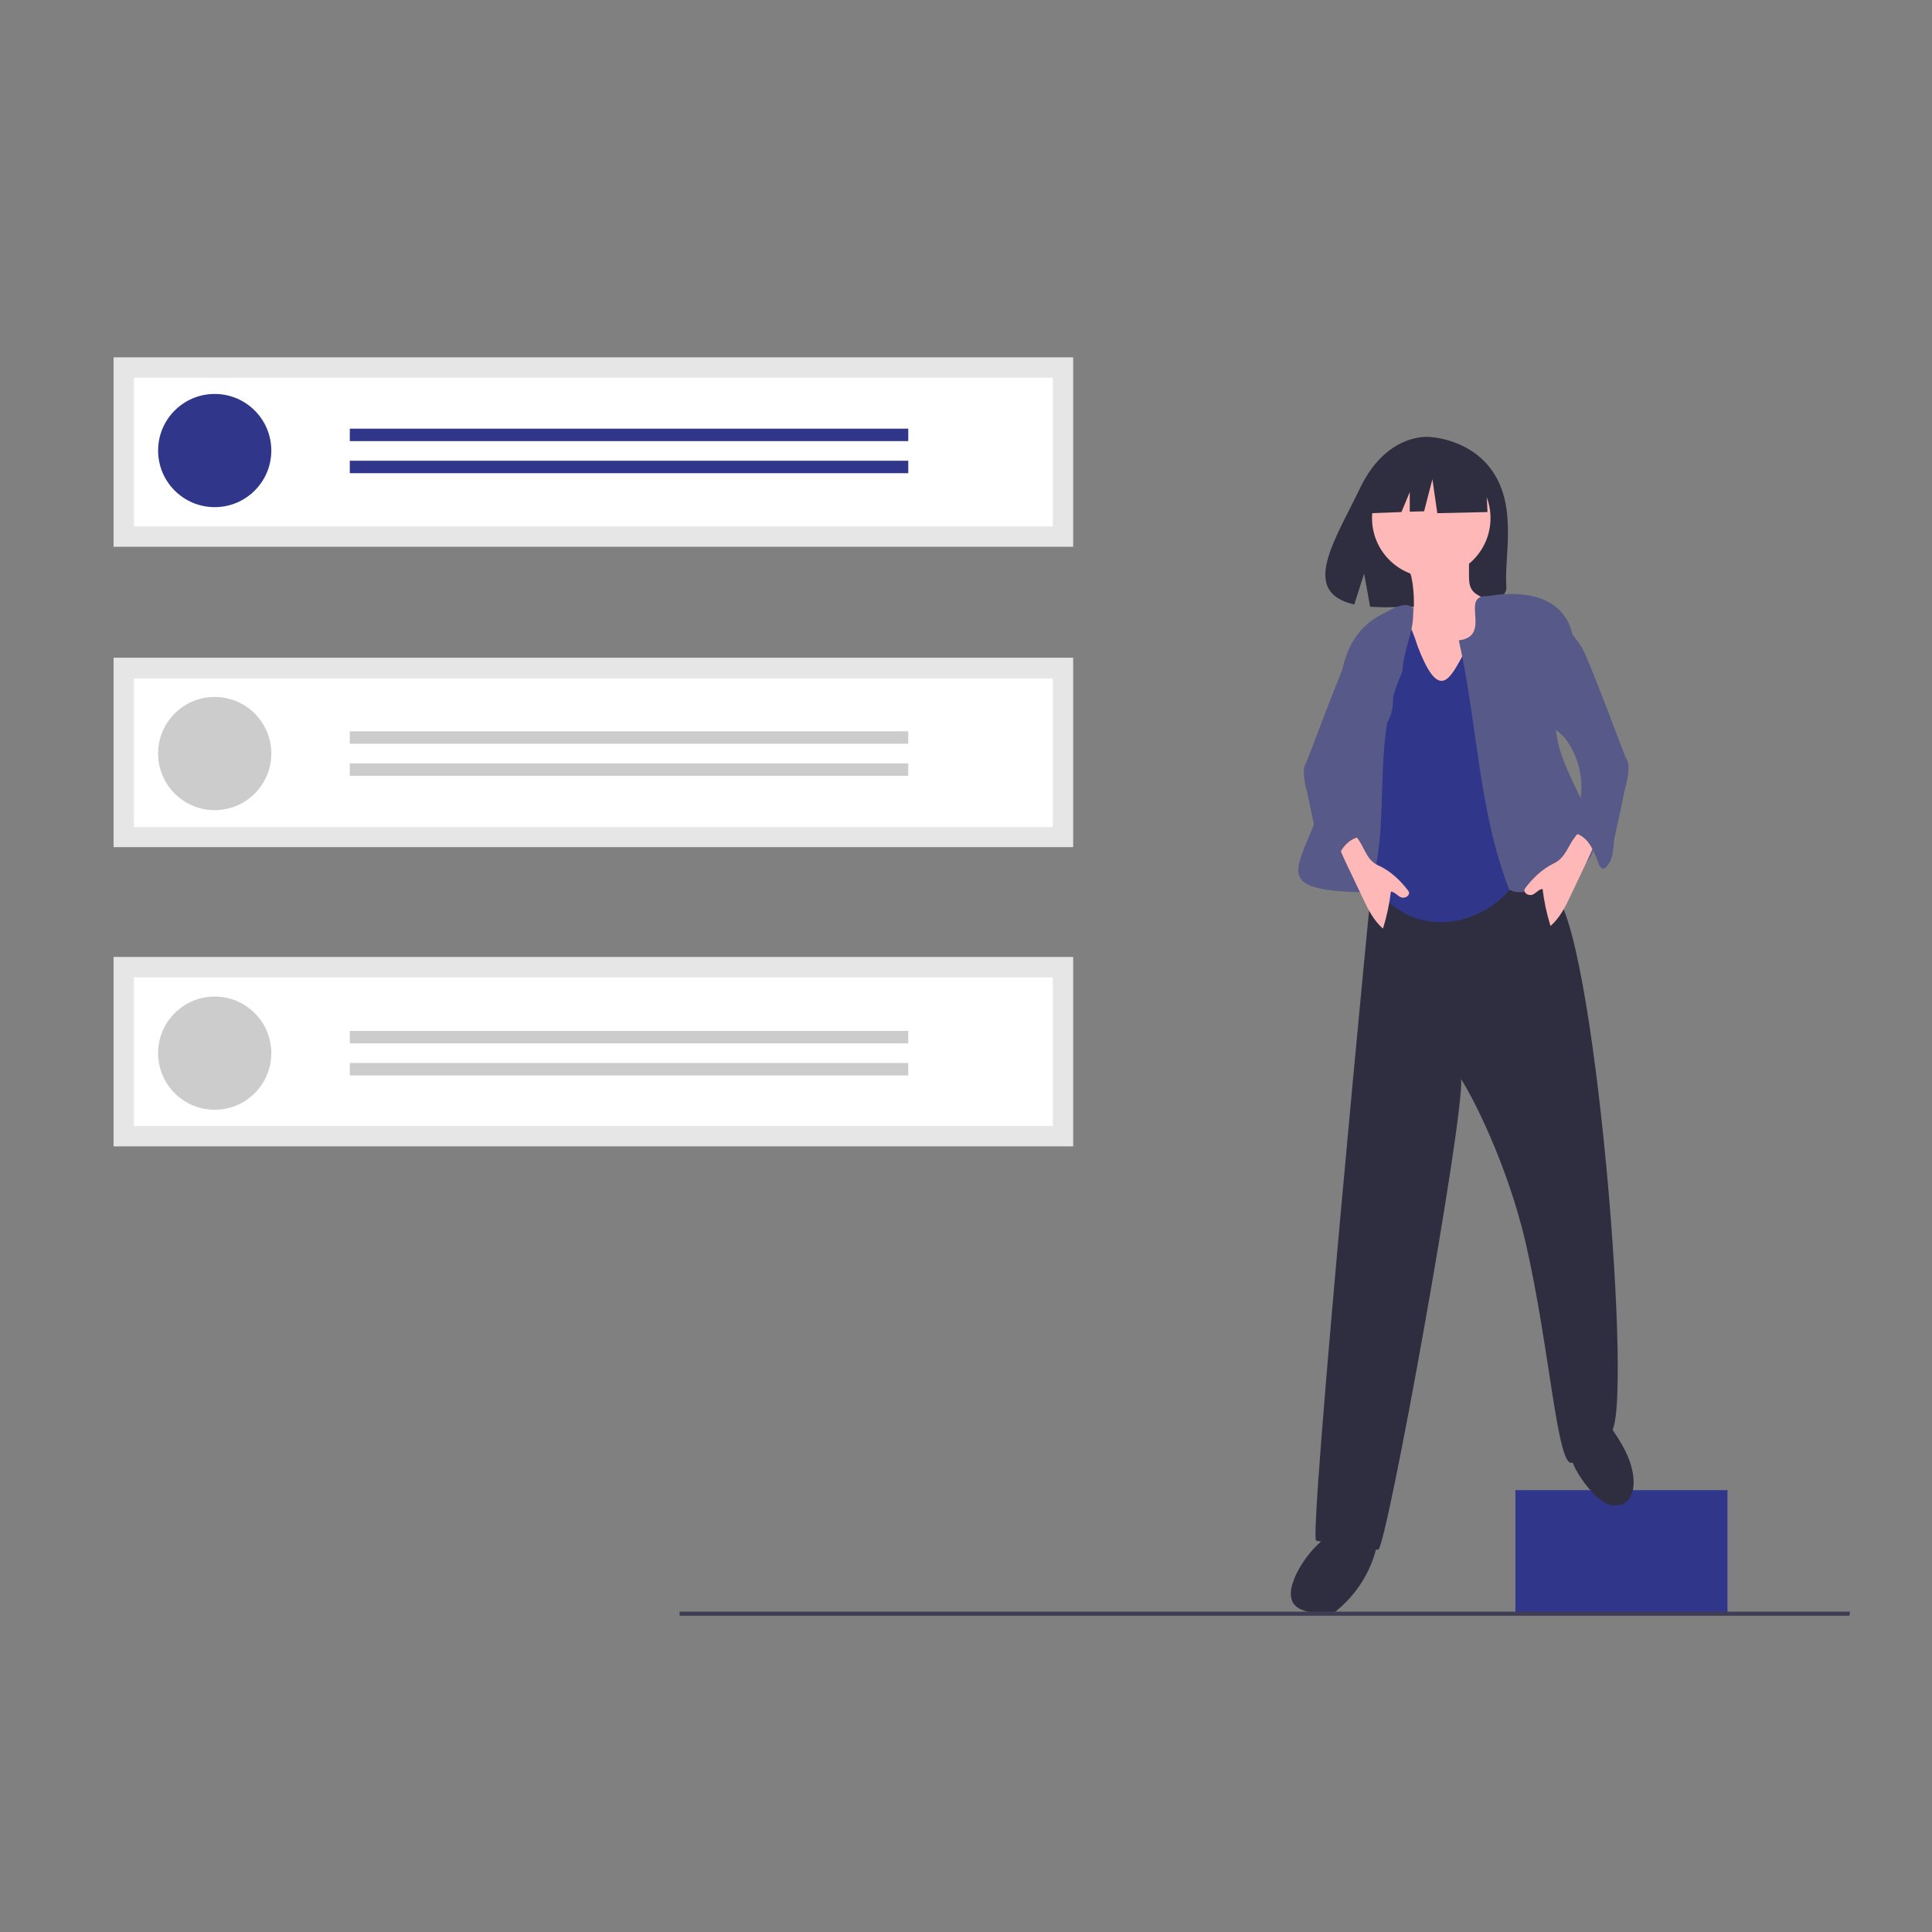 <?xml version="1.0" encoding="UTF-8"?> <!-- Generator: Adobe Illustrator 26.0.2, SVG Export Plug-In . SVG Version: 6.00 Build 0) --> <svg xmlns="http://www.w3.org/2000/svg" xmlns:xlink="http://www.w3.org/1999/xlink" version="1.1" x="0px" y="0px" viewBox="0 0 512 512" style="enable-background:new 0 0 512 512;" xml:space="preserve"><rect x="0" y="0" width="512" height="512" fill="#808080" stroke="none"/> <style type="text/css"> .st0{fill:#30378A;} .st1{fill:#2F2E41;} .st2{fill:#3F3D56;} .st3{fill:#E6E6E6;} .st4{fill:#FFFFFF;} .st5{fill:#CCCCCC;} .st6{fill:#FFB8B8;} .st7{fill:#575A88;} .st8{display:none;} .st9{display:inline;fill:#F2F2F2;} .st10{display:inline;fill:#9E616A;} .st11{display:inline;fill:#3F3D56;} .st12{display:inline;fill:#FFFFFF;} .st13{display:inline;fill:#2F2E41;} .st14{display:inline;fill:#FFB6B6;} .st15{display:inline;fill:#30378A;} .st16{display:inline;fill:#CCCCCC;} .st17{display:inline;fill:#FFB8B8;} .st18{display:inline;fill:#E6E6E6;} .st19{display:inline;fill:#D0CDE1;} .st20{display:inline;fill:#575A89;} </style> <g id="Layer_1"> <rect x="401.6" y="394.9" class="st0" width="56.2" height="32.4"></rect> <path class="st1" d="M342.5,419.8c-0.5,1.7-0.7,3.7,0.3,5.2c0.6,0.7,1.3,1.3,2.2,1.6c2.2,0.9,4.6,1.2,7,1c0.9,0,1.8-0.3,2.5-1 c5.5-4.6,9.3-11,10.6-18c0.1-0.4,0.1-0.8-0.1-1.1c-0.2-0.3-0.4-0.5-0.7-0.6c-1.2-0.8-2.6-1.4-3.9-1.8 C352.7,403.1,344.4,413.3,342.5,419.8z"></path> <path class="st1" d="M422.2,395.7c1,1.2,2.3,2.1,3.7,2.8c1.4,0.7,3.1,0.6,4.5-0.1c2.1-1.2,2.7-4,2.5-6.4c-0.3-4.4-2.4-8.4-4.9-12.1 c-0.8-1.1-2.5-4.6-4-4.6c-0.7,0-3.4,2.6-4.1,3.1c-2.6,1.8-4.5,3.1-3.9,6.5C416.7,388.9,419.6,393,422.2,395.7z"></path> <path class="st1" d="M399,212.1c-11.2-0.9-22-0.5-33.3-1.1c-0.9,0-0.5,10.8-1.5,16.7c-0.5,3-17.5,180.3-15.4,180.6 c5.4,1.1,10.9,1.9,16.4,2.4c2.2,0.2,23-115.3,22-124.7c2.7,4,12.3,22.4,17.2,43.7c6.4,28,8.3,59.7,12.3,57.9c2.6-3.5,6-6.3,10-7.9 c6.6-2.4-4.1-137.1-15.3-143.3c-0.1-3.9-0.3-8-1.8-11.6C407.6,219.5,403.5,215.4,399,212.1z"></path> <polygon class="st2" points="490.1,428.2 180.1,428.2 180.1,427.1 490.3,427.1 "></polygon> <rect x="30.1" y="253.6" class="st3" width="254.3" height="50.2"></rect> <rect x="30.1" y="174.3" class="st3" width="254.3" height="50.2"></rect> <rect x="30.1" y="94.7" class="st3" width="254.3" height="50.2"></rect> <path class="st4" d="M35.5,139.5H279v-39.4H35.5V139.5z"></path> <path class="st4" d="M35.5,219.2H279v-39.4H35.5V219.2z"></path> <path class="st4" d="M35.5,298.4H279V259H35.5V298.4z"></path> <circle class="st0" cx="56.9" cy="119.4" r="15"></circle> <rect x="92.7" y="113.6" class="st0" width="148" height="3.3"></rect> <rect x="92.7" y="122.1" class="st0" width="148" height="3.3"></rect> <circle class="st5" cx="56.9" cy="199.7" r="15"></circle> <rect x="92.7" y="193.8" class="st5" width="148" height="3.3"></rect> <rect x="92.7" y="202.3" class="st5" width="148" height="3.3"></rect> <circle class="st5" cx="56.9" cy="279.1" r="15"></circle> <rect x="92.7" y="273.2" class="st5" width="148" height="3.3"></rect> <rect x="92.7" y="281.7" class="st5" width="148" height="3.3"></rect> <path class="st1" d="M396.3,126.1c-5.8-9.9-17.4-10.3-17.4-10.3s-11.3-1.4-18.5,13.6c-6.7,14-16,27.5-1.5,30.8l2.6-8.2l1.6,8.8 c2.1,0.1,4.1,0.2,6.2,0.1c15.6-0.5,30.4,0.1,29.9-5.4C398.6,148,401.9,135.6,396.3,126.1z"></path> <path class="st6" d="M374.7,159.7c0,1.1,0,2.3-0.5,3.2c-1.1,1.9-3.8,2.2-5.4,3.7c-1.7,1.6-1.9,4.2-2,6.5c-0.1,2.4-0.2,4.9,0.7,7.2 c0.5,1.2,1.2,2.4,2,3.5c1,1.4,2,2.8,3,4.2c0.5,0.8,1.1,1.5,1.8,2.2c1.8,1.8,4.2,2.8,6.7,3.6c1.6,0.5,3.3,0.8,4.9,0.3 c1-0.4,2-1,2.8-1.7c1.2-0.9,2.3-1.9,3.2-3.1c1.3-1.9,1.7-4.3,2-6.6c0.8-6.8,1.1-13.7,0.9-20.6c0-0.7-0.1-1.5-0.4-2.2 c-0.8-1.6-3-1.9-4.1-3.3c-1-1.2-1-2.8-1-4.4l0-3.9c0-0.3,0-0.7-0.2-0.9c-0.3-0.3-0.7-0.5-1.1-0.5c-2.4-0.4-4.9-0.6-7.3-0.5 c-2,0.1-5.8-0.1-7.5,1c-1.6,1,0.4,3.8,0.8,5.3C374.5,155,374.7,157.4,374.7,159.7z"></path> <circle class="st6" cx="379.3" cy="137.3" r="15.7"></circle> <path class="st0" d="M375.7,171.3c-8.1-25.7-12.4,10.4-17.5,20.2c0,6.8,0.2,25.6,1.8,32.7c6.2,27.6,36.7,25.5,45.9,2.2 c4.9-12.4-6-43.2-5.6-57.6C386.9,155.2,386.1,198.4,375.7,171.3z"></path> <path class="st7" d="M366.8,162.5c-17.6,8.5-9.2,31.5-15.5,46.5c-5.1,20.6-18,27.1,11.5,27.5c6.4-18.8,0.1-39.3,8.8-58.4 c0.6-7.5,3.2-10.3,2.9-16.7C372.9,158.8,368.5,161.7,366.8,162.5z"></path> <polygon class="st1" points="393.7,125.1 382.3,119.2 366.5,121.6 363.3,136 371.4,135.7 373.6,130.4 373.6,135.6 377.4,135.5 379.6,127 380.9,136 394.2,135.7 "></polygon> <path class="st7" d="M386.6,169.7c9-1.1,0.2-11.9,7.4-11.7c21.5-3.6,27.9,9.7,19.7,28.3c-7.5,14.9,19,35.8,4.2,44.1 c-5.3,1.9-12.8,8-17.9,5.4C391.8,215,391.5,191.3,386.6,169.7z"></path> <path class="st6" d="M411.8,228.8c-3.1,1.5-5.6,3.9-7.7,6.7c-0.4,0.6,0.2,1.7,1.5,1.7c1.2,0,2-1.6,3.2-1.6c0.4,3.3,1.1,6.6,2.1,9.8 c2.5-2.2,4-5.2,5.4-8.2l2.8-5.9c1-2.2,2.1-4.3,3-6.5c0.3-0.5,0.4-1.1,0.5-1.6c0.1-3.8-3.6-3.8-5.2-1.4 C415.5,224.2,414.9,227.3,411.8,228.8z"></path> <path class="st7" d="M412.4,163.5c2.4,2.5,4.8,5,6.7,7.9c1.9,2.9,11.5,29.2,11.9,29.7c1.4,2.1-0.2,7.4-0.3,7.7 c-0.2,1-2.2,10.5-2.7,12.6c-0.4,1.5-0.3,3-0.6,4.5c-0.2,1.5-0.8,3-1.9,4c-0.1,0.1-0.3,0.2-0.5,0.3c-0.6,0.1-1.1-0.6-1.3-1.2 c-0.7-1.9-1.4-3.8-2.6-5.5s-3.1-2.9-5.1-2.9c-0.3-0.8-0.3-1.7,0.2-2.5c0.4-0.8,1-1.4,1.4-2.2c0.6-1,1-2.1,1.1-3.3 c1-5.3,0-10.7-2.8-15.3c-0.7-1.1-1.4-2.1-2.4-2.9c-1-0.9-2.1-1.7-3.1-2.7c-1.4-1.7-2.3-3.7-2.4-5.9c-0.2-2.2-0.1-4.3,0.2-6.5 c0.4-4.3,0.9-8.5,1.5-12.8c0-0.6,0.2-1.1,0.4-1.6C410.7,164.2,411.5,163.9,412.4,163.5z"></path> <path class="st6" d="M360,222.5c-1.6-2.4-5.4-2.4-5.2,1.4c0.1,0.6,0.2,1.1,0.5,1.6c0.9,2.2,2,4.4,3,6.5l2.8,5.9 c1.4,3,2.9,6,5.4,8.2c1-3.2,1.7-6.5,2.1-9.8c1.2,0,2,1.6,3.2,1.6c1.3,0,1.9-1.1,1.5-1.7c-2.1-2.8-4.6-5.2-7.7-6.7 C362.3,228.2,361.8,225.1,360,222.5z"></path> <path class="st7" d="M367,166c0.2,0.5,0.4,1,0.4,1.6c0.6,4.2,1.1,8.5,1.5,12.8c0.3,2.1,0.3,4.3,0.2,6.5c-0.2,2.2-1,4.2-2.4,5.9 c-0.9,1-2.1,1.7-3.1,2.7c-0.9,0.9-1.7,1.9-2.4,2.9c-2.8,4.6-3.8,10-2.8,15.3c0.2,1.1,0.6,2.2,1.1,3.3c0.4,0.7,1,1.4,1.4,2.2 c0.5,0.7,0.5,1.7,0.2,2.5c-2,0-3.9,1.3-5.1,2.9c-1.2,1.6-1.9,3.6-2.6,5.5c-0.2,0.6-0.7,1.4-1.3,1.2c-0.2-0.1-0.4-0.2-0.5-0.3 c-1.2-1-1.7-2.5-1.9-4c-0.2-1.5-0.2-3-0.6-4.5c-0.5-2.1-2.5-11.6-2.7-12.6c-0.1-0.3-1.7-5.6-0.3-7.7c0.4-0.6,10-26.8,11.9-29.7 c1.9-2.9,4.3-5.4,6.7-7.9C365.7,164.8,366.5,165.1,367,166z"></path> </g> <g id="Layer_2" class="st8"> <path class="st9" d="M340.1,167.8c0,23.8-19.4,43.1-43.2,43c-23.8,0-43.1-19.4-43-43.2s19.4-43.1,43.2-43l0,0c23.7,0,43,19.2,43,43 C340.1,167.6,340.1,167.7,340.1,167.8z"></path> <path class="st10" d="M411.8,192.9l6.1-11.6c-5.4-6.6-23.3-14.5-23.3-14.5l-24.1-22c-0.8-3.1-4-4.9-7-4.1s-4.9,4-4.1,7 c0.5,2,2.1,3.6,4.1,4.1l26.1,31.3L411.8,192.9z"></path> <path class="st11" d="M408.9,192.1l8.6,2.7c6.2,2,12.9,1.8,19.1-0.4l0,0c3.8-1.4,6.4-4.8,6.9-8.9l0,0c0.5-5.5-3.3-10.5-8.8-11.5 c-8-1.3-18.4-2-22.1,2.4l0,0L408.9,192.1z"></path> <circle class="st12" cx="347.3" cy="184.4" r="43.1"></circle> <path class="st13" d="M329.7,167.5c-0.6,3.2-1.6,6.3-2.9,9.2c-7.6,16.1,14.1,10.8,21.8,10.8c8.5,0,16.6,4.4,15.3-15.3 c-0.5-8.4-6.9-15.3-15.3-15.3C341.4,157,331.3,160.2,329.7,167.5z"></path> <circle class="st14" cx="347.4" cy="175.2" r="12.4"></circle> <path class="st13" d="M338.9,162.5c6.7-4.1,15.5-2,19.6,4.8c1.4,2.3,2.1,5,2.1,7.7c-6.3,1.6-13,2.8-19.8,0.4l-1.6-3.9l-0.9,3.9 c-2.1,0.8-4.1,1.6-6.2,0C331.9,170.1,334.5,165.2,338.9,162.5z"></path> <path class="st15" d="M380.9,213.1c-15.5,17.7-42.4,19.6-60.3,4.4l3.7-10.3c1.7-3.7,5.3-6.2,9.4-6.5l2.4-0.1l5.6-4.8 c0,0,15.1-0.5,14.9-0.8l9.2,5.5l0,0l3.6,0.2c4.1,0.2,7.7,2.7,9.4,6.5L380.9,213.1z"></path> <path class="st9" d="M343.6,390.7l-1.1-14.9c-7-3.5-14.8-5.2-22.6-5.1c11,8.5,10.1,25.6,17.8,37.2c4.9,7.3,12.8,12,21.6,12.8 l9.2,5.3c2.1-14-2-28.3-11.3-39.1c-2.6-3-5.6-5.6-8.8-7.8C346.3,385,343.6,390.7,343.6,390.7z"></path> <path class="st9" d="M64.4,126.6l-1.1-14.9c-7-3.5-14.8-5.2-22.6-5.1c11,8.5,10.1,25.6,17.8,37.2c4.9,7.3,12.8,12,21.6,12.8 l9.2,5.3c2.1-14-2-28.3-11.3-39.1c-2.6-3-5.6-5.6-8.8-7.8C67.1,120.9,64.4,126.6,64.4,126.6z"></path> <polygon class="st10" points="383.7,421 376.6,421 373.2,393.4 383.7,393.4 "></polygon> <path class="st13" d="M385.6,428l-23.1,0v-0.3c0-5,4-9,9-9h0l4.2-3.2l7.9,3.2l2,0L385.6,428z"></path> <polygon class="st10" points="446.9,421 439.7,421 436.3,393.4 446.9,393.4 "></polygon> <path class="st13" d="M448.7,428l-23.1,0v-0.3c0-5,4-9,9-9h0l4.2-3.2l7.9,3.2l2,0L448.7,428z"></path> <path class="st13" d="M436,273.2l6,57.2c0,0,8,57.3,6.5,65.2c-1.5,7.9,0.4,9,0.4,9l-13.7-1c0,0,0.4-4.9-1.9-7.2 c-2.3-2.3-1.1-9-1.1-9l-26.7-93.2l-16.2,48.9c0,0-2.6,53.8-3,54.6c-0.4,0.8-1.5,10.9-1.5,10.9h-13.9c0,0,1.9-6-0.8-7.9 c-2.6-1.9-4.9-0.4-2.6-3.8c2.3-3.4,3-7.5,2.3-9.4c-0.8-1.9-0.8-9.4-0.8-9.4s1.1-101.7,7.5-105C382.9,269.8,436,273.2,436,273.2z"></path> <circle class="st10" cx="407.4" cy="142.5" r="14.8"></circle> <path class="st11" d="M441.1,279.4c-28.7,5.9-66.7-4.3-66.7-4.3l10.1-44l-3.6-46c-0.4-5.6,2.8-10.9,7.8-12.8l6.9-2.6l5.7-8.1 l16.3,0.5l6.5,8.6l5.1,2.7l11.1,5.9l0,0v0l-3.5,33.8l-2.1,20.4c0,0,6.4,22.9,5.1,26c-1.3,3-0.2,1.6,0.1,3.2 c0.3,1.6,1.3,1.7,1.4,4.9C441.5,271,441.1,279.4,441.1,279.4z"></path> <path class="st16" d="M475.8,428.5H254.1c-0.3,0-0.5-0.2-0.5-0.5c0-0.3,0.2-0.5,0.5-0.5h221.7c0.3,0,0.5,0.2,0.5,0.5 C476.3,428.2,476,428.5,475.8,428.5z"></path> <path class="st13" d="M406.7,156.6c2.6,0,5.2-0.3,7.7-0.7c2.5-0.6,8.1-4.9,9.6-7.5l0,0c1.1-1.9,1.8-4.8,2.2-7 c1-5.7-0.4-11.5-4-16.1c-0.7-0.9-1.6-1.7-2.7-2.2c-0.1,0-0.2-0.1-0.3-0.1c-1.5-0.4-2.9-1.2-4-2.3c-0.2-0.2-0.4-0.5-0.7-0.7 c-1.2-1-2.6-1.6-4.1-1.9c-2.4-0.6-5.9,0.1-10.4,2.2c-2.2,1-4.7,0.7-6.6,0.4c-0.2,0-0.4,0-0.6,0.2c-0.8,0.8-1.8,1.2-3,1.3 c-0.7,0-1.4,1-2.2,2.3c-0.2,0.3-0.4,0.6-0.6,0.8l0-0.4l-0.4,0.4c-1.9,2.2-1.7,5.6,0.6,7.5c0.6,0.5,1.3,0.9,2.1,1.1 c0.7,0.2,1.4,0.3,2.1,0.3c0.4,0,0.9,0.1,1.3,0.1c2.8,0.5,5.1,2.4,6.1,5.1c0.4,1.1,1.6,1.6,2.7,1.2c0.2-0.1,0.3-0.2,0.5-0.3 c0.9-0.7,2.1-1,3.2-0.7c0.5,0.2,0.8,0.6,1,1.1c0.3,0.5,0.7,1,1.2,1.3c1.7,0.8,2,4.8,1.4,8.1c-0.5,3.2-1.6,5.5-2.7,5.6 c-0.8,0.1-0.9,0.2-1,0.3l-0.1,0.1l0.1,0.1C405.7,156.6,406.2,156.6,406.7,156.6z"></path> <path class="st11" d="M347.3,228.1c-24.1,0-43.6-19.5-43.6-43.6s19.5-43.6,43.6-43.6c24.1,0,43.6,19.5,43.6,43.6l0,0 C391,208.5,371.4,228,347.3,228.1z M347.3,141.8c-23.5,0-42.6,19.1-42.6,42.6s19.1,42.6,42.6,42.6c23.5,0,42.6-19.1,42.6-42.6l0,0 C389.9,160.9,370.8,141.9,347.3,141.8z"></path> <circle class="st12" cx="196.7" cy="94.8" r="43.1"></circle> <circle class="st17" cx="198.7" cy="85.1" r="14.1"></circle> <path id="f183d98d-beca-4def-af6d-fbe16b93cf6a-1051" class="st13" d="M211.1,75.8c0,0,3.7-7-4.4-7.6c0,0-6.9-6.2-13.9-1.1 c0,0-3.8,0-5.9,4.3c0,0-3-1.1-3.7,1.9c0,0-2.2,6.4,0,12.1c2.2,5.7,2.9,6.4,2.9,6.4s-1.5-7.1,7.2-7.7s16.8-6.1,17.6,0.9 c0.7,7,1.5,3.8,1.5,3.8S219.5,78.7,211.1,75.8z"></path> <path class="st15" d="M229.1,123.4c-15.5,17.7-42.4,19.6-60.3,4.4l3.7-10.3c1.7-3.7,5.3-6.2,9.4-6.5l2.4-0.1l5.6-4.8 c0,0,15.1-0.5,14.9-0.8l9.2,5.5l0,0l3.6,0.2c4.1,0.2,7.7,2.7,9.4,6.5L229.1,123.4z"></path> <path class="st11" d="M196.7,138.4c-24.1,0-43.6-19.5-43.6-43.6s19.5-43.6,43.6-43.6c24.1,0,43.6,19.5,43.6,43.6l0,0 C240.3,118.9,220.8,138.4,196.7,138.4z M196.7,52.2c-23.5,0-42.6,19.1-42.6,42.6s19.1,42.6,42.6,42.6s42.6-19.1,42.6-42.6l0,0 C239.2,71.3,220.2,52.2,196.7,52.2z"></path> <circle class="st12" cx="96.1" cy="162.8" r="43.1"></circle> <path class="st13" d="M76.1,148.8c1.8-5.7,5.8-10.9,11.4-12.8c5.6-1.9,13.8,1,18,5.2c7.7,7.7,9.6,34.1,4.3,42.4 c-1.1-0.1-4.7-0.1-5.8-0.1l-1.5-5v5c-1.7-0.1-3.4-0.1-5.1-0.1c-12-0.1-21.8-9.8-22.1-21.8C75.2,156,75.4,151,76.1,148.8z"></path> <circle class="st10" cx="95.4" cy="155.3" r="12.3"></circle> <path class="st13" d="M84.8,144.5l14.1-7.1l0,0c5.9,2.7,9.9,8.3,10.4,14.7l0.4,4.2l-5.9-1.5l-0.6-5.4l-1,5l-2.7-0.7l0-8.4l-2.7,8.4 l-9.8-2.2L84.8,144.5z"></path> <path class="st15" d="M128.1,191.3c-15.5,17.7-42.4,19.6-60.3,4.4l3.7-10.3c1.7-3.7,5.3-6.2,9.4-6.5l2.4-0.1l5.6-4.8 c0,0,15.1-0.5,14.9-0.8l9.2,5.5l0,0l3.6,0.2c4.1,0.2,7.7,2.7,9.4,6.5L128.1,191.3z"></path> <path class="st11" d="M96.1,206.5c-24.1,0-43.6-19.5-43.6-43.6s19.5-43.6,43.6-43.6s43.6,19.5,43.6,43.6l0,0 C139.7,186.9,120.2,206.4,96.1,206.5z M96.1,120.2c-23.5,0-42.6,19.1-42.6,42.6s19.1,42.6,42.6,42.6s42.6-19.1,42.6-42.6l0,0 C138.6,139.3,119.6,120.3,96.1,120.2L96.1,120.2z"></path> <path class="st10" d="M387.2,206.8l-6.5-11.3c-8.5,1.1-24.7,11.9-24.7,11.9l-31.5,8.6c-3-1-6.3,0.7-7.2,3.7c-1,3,0.7,6.3,3.7,7.2 c2,0.6,4.1,0.2,5.6-1.2l40.4-5.3L387.2,206.8z"></path> <path class="st11" d="M384.9,208.8l14.6-12.2l2.1-9.9c0.8-3.9-0.6-8-3.8-10.5l0,0c-4.4-3.4-10.7-2.8-14.4,1.3 c-5.4,6.1-11.5,14.5-9.8,19.9l0,0.1L384.9,208.8z"></path> <path class="st18" d="M161,251.3h-54.9c-3.1,0-5.5-2.5-5.5-5.5V212c0-3.1,2.5-5.5,5.5-5.5H161c3.1,0,5.5,2.5,5.5,5.5v33.8 C166.5,248.8,164,251.3,161,251.3z"></path> <path class="st12" d="M139.2,247h-29.2c-2.9,0-5.2-2.3-5.2-5.2V216c0-2.9,2.3-5.2,5.2-5.2h47.2c2.9,0,5.2,2.3,5.2,5.2v7.9 C162.3,236.6,151.9,247,139.2,247z"></path> <path class="st15" d="M152.4,224.9h-37.8c-0.7,0-1.2-0.6-1.2-1.2c0-0.7,0.6-1.2,1.2-1.2h37.8c0.7,0,1.2,0.6,1.2,1.2 C153.6,224.4,153.1,224.9,152.4,224.9L152.4,224.9z"></path> <path class="st15" d="M120.5,229.8h-5.9c-0.7,0-1.2-0.6-1.2-1.2c0-0.7,0.6-1.2,1.2-1.2h5.9c0.7,0,1.2,0.5,1.2,1.2 C121.8,229.2,121.2,229.8,120.5,229.8C120.5,229.8,120.5,229.8,120.5,229.8z"></path> <path class="st15" d="M131,234.6h-16.4c-0.7,0-1.2-0.6-1.2-1.2s0.6-1.2,1.2-1.2H131c0.7,0,1.2,0.6,1.2,1.2 C132.2,234.1,131.7,234.6,131,234.6L131,234.6z"></path> <circle class="st11" cx="98.6" cy="205.7" r="11.6"></circle> <path class="st18" d="M303.5,98h-54.9c-3.1,0-5.5-2.5-5.5-5.5V58.6c0-3.1,2.5-5.5,5.5-5.5h54.9c3.1,0,5.5,2.5,5.5,5.5v33.8 C309.1,95.5,306.6,98,303.5,98z"></path> <path class="st12" d="M281.7,93.6h-29.2c-2.9,0-5.2-2.3-5.2-5.2V62.6c0-2.9,2.3-5.2,5.2-5.2h47.2c2.9,0,5.2,2.3,5.2,5.2v7.9 C304.9,83.2,294.5,93.6,281.7,93.6z"></path> <path class="st15" d="M295,71.5h-37.8c-0.7,0-1.2-0.5-1.2-1.2c0-0.7,0.5-1.2,1.2-1.2c0,0,0,0,0,0H295c0.7,0,1.2,0.5,1.2,1.2 C296.2,71,295.6,71.5,295,71.5C295,71.5,295,71.5,295,71.5L295,71.5z"></path> <path class="st15" d="M263.1,76.4h-5.9c-0.7,0-1.2-0.5-1.2-1.2s0.5-1.2,1.2-1.2c0,0,0,0,0,0h5.9c0.7,0,1.2,0.5,1.2,1.2 C264.3,75.9,263.8,76.4,263.1,76.4C263.1,76.4,263.1,76.4,263.1,76.4L263.1,76.4z"></path> <path class="st15" d="M273.6,81.3h-16.4c-0.7,0-1.2-0.6-1.2-1.2c0-0.7,0.6-1.2,1.2-1.2h16.4c0.7,0,1.2,0.6,1.2,1.2 C274.8,80.7,274.2,81.3,273.6,81.3L273.6,81.3z"></path> <circle class="st11" cx="241.2" cy="92.9" r="11.6"></circle> </g> <g id="Layer_3" class="st8"> <path class="st19" d="M404.9,246.9c-0.9-2.3,0.4-3.5,0.9-5.5c0.5-2.1-1.2-8.5-1.2-8.5s-5.4-22.3-7.1-26.7c-0.7-1.9-2.3-3.1-3.8-4 c-0.1-0.6-0.3-0.9-0.5-1c-1.5-0.7-5.2-2.4-7.7-2.8c-0.5-0.8-1-1.5-1.6-2.2c0.4-0.8,0.6-1.8,0.6-2.7c-0.2-2.4-2-4.6-1.8-7 c0.2-1.8,1.5-3.4,2-5.1c0.4-1.6,0.2-3.3-0.7-4.8c0.4,0.4,0.8,0.8,1.1,1.2c1.1-1.6,0.9-3.7-0.3-5.2c-1.2-1.3-3.2-1.8-4.2-3.4 c-1-1.6-0.4-3.7-1.4-5.3c-2.2-3.9-7.9-1.1-11.4-2.5c-1.4-0.6-2.5-1.2-4.1-1.1c-1.3,0.1-2.7,0.3-4,0.7c-1.8,0.5-3.4,1.7-4.5,3.3 c0.1-0.1,0.2-0.2,0.4-0.3c0.8-0.6,2.3-0.6,2.7,0.4c0.1,0.2,0.1,0.5,0.1,0.8c-0.1,1.2-1.1,2-2.1,2.6s-2.1,1.1-2.8,2 c-1.1,1.6-0.4,3.7-0.4,5.6c0,2.5-1.1,4.8-3.1,6.3l3.6-1.5c-1.7,3-2.9,6.4-3.4,9.9l4.9-4.1c-1.8,2.9-2.9,6.2-3.2,9.6l4-4 c0.2,0.3,0.3,0.7,0.3,1l-0.4,1.6c-0.1,0.3-0.3,0.6-0.5,0.9c-0.6,1.1-1.3,2.4-0.7,3.5l0,0c-0.6,2.1-1.6,4.2-3.7,5.2 c2.3,0.2,4.8-0.9,5.8-2.8c0.2,0.3,0.4,0.6,0.6,0.9c0.1,0.1,0.1,0.2,0.2,0.3l-0.6,0.4l-1.6,1c0,0-10.2,2.1-9.5,5.9 c0,0.2,0.1,0.3,0.1,0.6l-2.9,5l-4.3,14.4c0,0-2.2,4.6-1.8,6.6c0.4,1.9,0,2.7,0,6.2s-1.7,4.9,0,7.7S344,261,344,261l1.1,0.8 c-0.1,0.5,0,1,0.1,1.5c1,5.2,10.7,54.6,10.7,54.6s-4.9,39.1,5,41.5c1.2,0.3,2.5,0.6,3.7,0.8l1.5,9.9l-0.9,12.5 c0,0-6.8,15.5,5.7,16.4c12.5,0.9,6.8-13.4,6.8-13.4c0.7-1.2,0.9-2.6,0.8-4c-0.1-1.1-1.2-7.1-2.3-12.9c4.7-0.6,3.9-5.6,3.2-7.8 c0.3-0.2,0.5-0.4,0.6-0.7c0.1-0.5-0.2-2.5-0.8-5.4c-0.5-2.8-1.3-7.4-1.9-10.5l3.1,0.5l13-76.4c0,0,0.1-1.2,0-3 c1.8-0.9,3.6-1.7,5.5-2.4c4.3-1.7,5.9-7.9,7.4-10.4S405.8,249.3,404.9,246.9z M358.6,198.3c0.4-0.3,0.9-0.5,1.4-0.5 c-0.1,0.6-1.1,0.8-2,1.1C358.2,198.7,358.4,198.5,358.6,198.3L358.6,198.3z M352.1,236.7c1,1.7-0.8,6.4-2.6,10.1 c-1-0.8-2-0.6-0.8-3c0.8-1.5,1.3-3.2,1.4-4.9c0-0.3,0.2-2.5,1.4-3.4C351.8,236,351.9,236.4,352.1,236.7L352.1,236.7z M348.2,251.6 c0.6-0.2,1.5-0.6,2.7-1c-0.6,0.8-1.2,1.7-1.9,2.7C348.5,252.8,348.2,252.2,348.2,251.6L348.2,251.6z M390.1,253.3 c-0.8-0.8-1.4-1.6-1.9-2.2c1,0.3,2,0.5,3,0.8c0.5,0.1,1,0,1.5-0.1c0,0.9,0,2.2,0,2.2l-1.4,1C390.9,254.3,390.5,253.7,390.1,253.3 L390.1,253.3z M394.1,248.8C394,248.8,394,248.8,394.1,248.8c-0.1-0.5-0.2-1-0.4-1.5c-0.8-2.7-1.3-7.4-1.5-11.4l2.4,8.2 C394.6,244.1,394.7,248.2,394.1,248.8L394.1,248.8z"></path> <path class="st19" d="M344,214.9c0,0-13.2-22.7-13.6-25.2c-0.4-2.5-7-7-7-7c-2.3-2.3-6-3-9.9-2.9c1.5-1.2-3.8-2-4.2-2.9 c-0.4-0.8-1.7-0.8-3.3-2.1c-1.7-1.2-5.8-0.2-5.8-0.2c-0.6-1.3-1.1-2.7-1.3-4.1c1.8-2.1,2.7-4.7,2.7-7.5c0,0,0-0.1,0-0.1 c0.1,0.2,0.2,0.3,0.3,0.5c0.8-4.6,2.1-8.5-0.5-12.7c-1.8-3-4.7-5.2-8.1-6.2l-2.5,2l1-2.3c-0.8-0.1-1.6-0.2-2.5-0.1l-2.2,2.9 l0.9-2.8c-3.9,0.5-7.5,2.6-9.8,5.8c-2.8,4.1-2.7,9.8,0.1,13.9c0,0,0-0.1,0-0.1c0.3,3.9,2.5,7.5,5.9,9.4l0.7,5.6l0,0 c-0.6,0.6-1.4,0.9-2.3,1c-1.2,0-2.5,3.3-2.5,3.3s-0.7,0.4-1.5,2c-2,1.3-7.9,5.5-10.1,8.4c-1.3,0.6-2.7,2.1-2.5,5.3 c0.4,5.8,0,32.7,0,32.7s-3.7,22.7-2.5,24.4c1.2,1.7-0.4,7-0.4,7l1.2,0.3v1.4c0,0-3.7,17.3,2.1,16.5c9.5-1.2,2.5-15.3,2.5-15.3v-1.6 l1.7,0.4c0,0,0.8-5.8,2.5-6.2c0.6-0.1,1.3-1.7,1.9-3.6c0.4,3,0.6,4.9,0.6,4.9l2.6-0.6l0.7,2.6c0.2,0.1,0.4,0.2,0.6,0.3l-0.6,3.1 c0,0-0.4,3.3,0,5.4c0.2,1,7.9,23.3,15.4,45.2l-0.1,5.3c0,0-3.7,4.1-2.9,7c0.8,2.9-2.1,26.9-2.1,26.9l-2.5,12l0.6,0.2l-0.6,2.1 c-0.5,0.2-0.9,0.6-1.3,1c-3.3,3.7-7.4,14.5-7.4,14.5s-7.4,11.2,4.1,10.8c11.6-0.4,12.4-4.5,12.4-4.5s1.7-10.8,1.7-11.2 c0-0.4-0.8-4.7-0.8-4.7l-0.3-0.4l0.2-5.2l2.2,0.7c0,0,2.1-10.8,3.7-12c0.6-0.4,2.1-5.3,3.9-11.5c1.8,5.2,3.5,23,4.1,24.7 c-0.2,0.3-0.4,0.6-0.5,0.9c-1.9,3.6-3.9,7-6.2,10.3c0,0-13.2,7.9,0,9.9c0,0,7.4,0.4,11.2-2.1s13.6-6.2,13.6-7c0-0.8-2.5-13-5-11.7 l0,0l-1.7-3.8l1.7-0.6l-10.5-47c0.2-1,0.4-2,0.5-3c0-2.2,5.4-44.3,6.7-55c6,1.7,11.5-10.7,11.5-10.7l1.4-2.4l1.9,1.2 c0,0,1.7-4.1,4.1-4.5c2.5-0.4,7-22.3,7-25.2C345.2,218.4,344.7,216.6,344,214.9z M324.7,247.3c-0.4-0.6-0.9-1.2-1.4-1.8 c1.1-2.8,1.9-5.7,2.5-8.7c0.8-4.5-1.2-19.4-1.2-19.4l0-1c2,2.7,4.6,6.2,4.6,7.2c0,1,0.5,1.9,1.2,2.5l-2.5,8.7c0,0-1.7,4.1-2.1,6.2 c-0.2,1.2-0.4,2.5-0.4,3.7l0.6,0.4L324.7,247.3z"></path> <path class="st19" d="M154.6,222.5l2.2-0.5l-9.1-25.6l-19.6-7.2c0,0-0.1,0.1-0.2,0.2c-1.7-1.6-2.4-4-2.7-5.8 c5.9-2.4,8.8-9.1,6.4-15.1c-0.3-0.7-0.6-1.3-1-1.9c1.6-0.4,2.2-1.9,2.7-3.6c-0.3-0.1-0.7-0.2-1-0.2c0.3-0.6,0.5-1.1,0.8-1.7 c-0.4,0-0.9-0.1-1.3-0.1c0.1-0.5,0.2-1.1,0.3-1.6c-0.6,0.4-1.1,0.8-1.7,1.2c0.4-1.1,0.2-2.4-0.6-3.3c-0.8-0.9-1.7-1.6-2.9-2 c-4.5-1.8-9.5-0.9-13.1,2.3l-0.1-0.5c-3.5,2.7-5.8,6.6-6.4,11c-0.5,4.3,1.5,8.7,4.2,12.1c0-0.1,0-0.3-0.1-0.4 c0.1,0.2,0.2,0.3,0.4,0.5l0.3,12.6l-0.8,0.7c0,0-13.9,6.3-14.5,13.8l0,0c-0.8,3.7-1.2,22.7-1.2,22.7h1.1l-1.1,7.4l-7.4,29 c0,0-9.5,12.4-1.2,14.9c5.1,1.5,6.6-4.4,7-9.2c0.3,1.2,1.2,2,2.9,2.1c0.1,0,0.3,0,0.4,0c-3.9,10.1-1.3,43-1.3,43 c-2.1,4.1,22.3,32.7,22.3,32.7l1.5-0.8l0.3,0.6c-0.8,0.1-1.4,0.1-1.4,0.1v12.8c0,0-3.7,12.8,1.2,15.3c1.3,0.6,2.6,0.2,3.9-0.9 c-0.2,4-0.6,9.9-0.6,11.2c0,2.1,5.4,5.8,5.4,5.8s1.2,4.5,11.2,4.5s2.5-12,2.5-12l-5.4-12c0,0-0.4,0.2-1.6-0.8l0.4-4.8l2.4,0.2 l3.3-48.4c0,0,2.9-43,3.3-49.6c0.1-2.1,0-4.2-0.1-6.4l12.1-25.1L154.6,222.5z M145.7,238.6l-1.2,4.3v-9.6L145.7,238.6z M94,269.2 c0-1.5-0.1-2.5-0.1-2.5l8.1-16.2l-0.2,5C101.8,255.5,95.3,263.7,94,269.2z M113,315.9l7.9-27.7l4.5,33.5l-0.3,12.2 c-0.6-1.1-1-2.3-1.3-3.5C122.5,325.4,113,315.9,113,315.9z"></path> <path class="st19" d="M224.9,381.7c-3.9-1.6-11.4-5-12.3-6.8c-0.9-1.8-5.5-16-5.5-16L206,359c-0.2-6.4-0.8-31.3-1.8-34.3 c0,0,4.8-39.4-4.8-55.2l-1.7-7c0.6-2.8,0.5-9.3,0.1-10.4c-0.5-1.4,5.2-5.7,3.6-8.4c-1.6-2.7-5.9-12.1-5.9-12.1s0.5-5.9-5.7-11.4 c0,0-1.8-10.2-9.9-10.3c-1.1-1.9-2.6-5-2.2-6.3c0.5-1.4,2.3-6,3.4-8.5c0.6-0.3,1.1-0.5,1.6-0.9c6.4-2.9,11-9.8,11-17.9 c0-8.7-5.2-16-12.4-18.5c1.2-3.2-0.4-6.7-3.6-7.9c-3.2-1.2-6.7,0.4-7.9,3.6c-0.3,0.7-0.4,1.4-0.4,2.2c-1.3-3.1,0.1-6.7,3.3-8.1 c0.8-0.3,1.6-0.5,2.4-0.5c0.4,0,0.8,0,1.2,0.1c-3.1-1.5-6.7-0.2-8.2,2.9c-1.2,2.5-0.5,5.6,1.6,7.4c0.1,0.2,0.2,0.4,0.3,0.7 c-6.7,2.7-11.6,9.8-11.6,18.2c0,7.7,4.1,14.4,10.1,17.5c0,2.5-0.7,6.8-4.1,9.4c-1.8-0.8-4.3-1.7-5.9-1.3c-0.8-0.6-2.1-0.9-3.8,0.8 c-3.4,3.4-6.4,12.3-6.4,17.8s0.7,37.2,0.7,37.2s-3.6,1.4-1.1,3.4c0.5,0.4,1.2,0.7,1.8,0.7l2.5,18.5c0,0-1.6,17.8,4.6,18 c0.5,0,1-0.1,1.4-0.3l-4.6,20.6c0,0-10.5,6.8-18.7,20.3c-4.2,6.9-6.3,11.2-7.4,13.7l-1.5-0.9l-5.2,10c0,0-11.6,7.1-9.1,12.3 c2.5,5.2,4.8,6.6,4.8,6.6l1.6-0.7l3,5.5c0,0,7.8,11.2,20.3,5.5c1.2-1.6,1.2-3.8,0-5.5c-2.1-3-7.3-9.3-7.3-9.3l3.4-17.3l-0.7-0.4 l21.7-26.2c0,0,6.4-3.9,8.7-7.3c2.3-3.4,16.4-38.8,16.4-38.8l8,36.9c0,0-0.5,13.4,1.6,22.1c1.1,4.9,1.8,9.8,2.2,14.8l-0.6,0 l1.4,10.3c0,0-5.9,14.6-1.8,15.7c2.9,0.8,5.9,1.3,8.9,1.6l0.5-1.6c0,0,17.6,9.6,23.9,2.5C227.4,388.3,228.8,383.3,224.9,381.7z M162.4,269.8c0.7,0.7,0.5,3.9,0.5,3.9l-1.4,8.9l-1.4,6.2c-0.2-2.9-0.6-5.8-1.1-8.7l-0.6-17c0.1,0.1,0.3,0.1,0.4,0.2 c0.5,0,0.2-3.9,0.2-3.9s0.3-0.7,0.6-1.8c0.9,2.7,2,4.4,3.3,4.7l0.2,3c0,0-3,1.4-0.2,1.4c0.2,0,0.3,0,0.5-0.1l-0.2,1.2 C163.1,267.8,161.8,269.1,162.4,269.8z"></path> <ellipse class="st11" cx="221" cy="389.3" rx="183.2" ry="3"></ellipse> <ellipse class="st11" cx="285.1" cy="397.1" rx="201.6" ry="7.8"></ellipse> <ellipse class="st11" cx="247.9" cy="408.7" rx="98.9" ry="7.8"></ellipse> <ellipse class="st11" cx="390.9" cy="418" rx="44" ry="4"></ellipse> <ellipse class="st11" cx="330.5" cy="431.6" rx="20.9" ry="4"></ellipse> <ellipse class="st11" cx="160.4" cy="414.5" rx="20.9" ry="4"></ellipse> <polygon class="st17" points="263.5,368.9 265.6,383 275.6,382 274.6,367.4 "></polygon> <polygon class="st17" points="215.7,368.9 213.7,383 203.6,382 204.6,367.4 "></polygon> <path class="st13" d="M201.1,223c0,0-9.1,10.6-7,27.2s5.5,54.4,5.5,54.4l2.5,67l16.1-1l2.5-56.9l8.1-45.8l21.6,53.4 c0,0,10.6,49.8,11.1,49.8s15.1-1.5,15.1-1.5l-7-58.9c0,0-11.1-85.6-17.6-87.1C245.4,222,201.1,223,201.1,223z"></path> <path class="st13" d="M276.6,380c0,0-9.1-6-12.6,1s-0.5,12.1-0.5,12.1s3,2,1.5,4s-2,15.1,11.1,13.1c13.1-2,6.5-15.6,6.5-15.6 L276.6,380z"></path> <path class="st13" d="M202.6,380c0,0,9.1-6,12.6,1c3.5,7,0.5,12.1,0.5,12.1s-3,2-1.5,4c1.5,2,2,15.1-11.1,13.1s-6.5-15.6-6.5-15.6 L202.6,380z"></path> <path class="st17" d="M213.5,125.1c0,0,4.5,12.6,1,19.6c-3.5,7,5.5,15.1,5.5,15.1s23.7-12.1,20.6-18.1s-8.1-14.1-7-19.1 L213.5,125.1z"></path> <circle class="st17" cx="222.3" cy="113.7" r="16.1"></circle> <path class="st19" d="M210.7,143.9c0,0,16.2,13.4,28.2-5.6l12.6,7.1L258,222c0,0-36.7,21.1-54.4,3l2.5-71L210.7,143.9z"></path> <polygon class="st20" points="215.8,136.4 193.1,151.5 201.1,188.7 190.6,246.6 207.7,221 "></polygon> <path class="st20" d="M235.8,132.2l5.6,3.7l22.7,8.1l-3.5,62.4l9.6,40.3l-13.6,7c0,0-2.5-19.1-18.1-28.7 C222.8,215.4,232.3,135.1,235.8,132.2z"></path> <path class="st17" d="M198.1,230l6.5,4.5c0,0-8.3,8.8-9.8,7.3c-0.9-0.8-1.3-2-1.3-3.3l-1.5-3.5L198.1,230z"></path> <path class="st17" d="M241.6,229l-2.2,3.5c0,0-6.5,3-5,5c1.5,2,14.1,6.5,16.6,2l2.5-4.5L241.6,229z"></path> <path class="st20" d="M196.1,151l-3.5,0.5l-5.8,37.5c0,0-2.3,6.8,0.3,22.9s5,26.6,5,26.6l11.1-8l-5-13.1l6.5-47.8L196.1,151z"></path> <path class="st20" d="M256,142.9l8.1,1c0,0,9.1,9.6,10.6,19.6c1.5,10.1,1,38.8,1,38.8l-23.2,36.7l-12.6-9.1l17.6-31.2l-8.6-37.3 L256,142.9z"></path> <path class="st13" d="M237.6,99.2c-2.4-4-6.2-6.9-10.7-8.2l-3.3,2.6l1.3-3.1c-1.1-0.2-2.2-0.2-3.2-0.2l-2.9,3.8l1.2-3.7 c-5.2,0.6-9.8,3.4-12.9,7.6c-3.7,5.4-4.4,12.9-0.7,18.4c1-3.1,2.2-6,3.3-9.1c0.8,0.1,1.6,0.1,2.4,0l1.2-2.9l0.3,2.8 c3.8-0.3,9.5-1.1,13.1-1.7l-0.4-2.1l2.1,1.8c1.1-0.3,1.8-0.5,1.7-0.7c2.7,4.3,5.4,7.1,8,11.4C239.3,109.8,241.1,104.7,237.6,99.2z"></path> <ellipse class="st17" cx="236.7" cy="113.2" rx="1.1" ry="2.2"></ellipse> <path class="st15" d="M411,397.9c0.5,15.9-8.8,21.7-20.5,22c-0.3,0-0.5,0-0.8,0c-0.5,0-1.1,0-1.6,0c-10.5-0.4-18.9-6-19.3-20.8 c-0.4-15.3,18.5-35.2,20-36.6l0,0c0.1-0.1,0.1-0.1,0.1-0.1S410.5,382,411,397.9z"></path> <path class="st11" d="M389.7,417.6l7.4-11l-7.4,12.2l0,1.2c-0.5,0-1.1,0-1.6,0l0.4-15.9l0-0.1l0,0l0-1.5l-8.1-11.8l8.1,10.6l0,0.3 l0.3-12l-7-12.2l7,10.1l-0.1-24.9l0-0.1l0,0.1l0.5,19.6l6.4-8l-6.4,9.7l0.1,10.8l5.9-10.5l-5.8,12.1l0.1,6l8.5-14.6l-8.5,16.7 L389.7,417.6z"></path> <path class="st15" d="M141.2,374.3c0.5,15.9-8.8,21.7-20.5,22c-0.3,0-0.5,0-0.8,0c-0.5,0-1.1,0-1.6,0c-10.5-0.4-18.9-6-19.3-20.8 c-0.4-15.3,18.5-35.2,20-36.6l0,0c0.1-0.1,0.1-0.1,0.1-0.1S140.7,358.4,141.2,374.3z"></path> <path class="st11" d="M119.8,393.9l7.4-11l-7.4,12.2l0,1.2c-0.5,0-1.1,0-1.6,0l0.4-15.9l0-0.1l0,0l0-1.5l-8.1-11.8l8.1,10.6l0,0.3 l0.3-12l-7-12.2l7,10.1l-0.1-24.9l0-0.1l0,0.1l0.5,19.6l6.4-8l-6.4,9.7l0.1,10.8l5.9-10.5l-5.8,12.1l0.1,6l8.5-14.6l-8.5,16.7 L119.8,393.9z"></path> <path class="st15" d="M342.8,420.3c0.3,9.3-5.2,12.7-12,12.9c-0.2,0-0.3,0-0.5,0c-0.3,0-0.6,0-0.9,0c-6.2-0.3-11.1-3.5-11.3-12.2 c-0.3-9,10.9-20.6,11.7-21.5l0,0c0,0,0,0,0,0S342.5,411,342.8,420.3z"></path> <path class="st11" d="M330.3,431.9l4.3-6.5l-4.3,7.2l0,0.7c-0.3,0-0.6,0-0.9,0l0.2-9.3l0-0.1l0,0l0-0.9l-4.8-6.9l4.8,6.2l0,0.2 l0.2-7.1l-4.1-7.2l4.1,5.9l0-14.6l0,0l0,0l0.3,11.5l3.7-4.7l-3.7,5.7l0.1,6.3l3.4-6.2l-3.4,7.1l0,3.5l5-8.6l-5,9.8L330.3,431.9z"></path> <path class="st13" d="M511.9,116.1c0,0,0-0.1,0-0.1C511.9,116,511.9,116,511.9,116.1L511.9,116.1z"></path> <path class="st11" d="M441.5,383.2l37.3-55.4l-37.2,61.4l0.1,6.2c-2.7,0-5.4,0-8.1-0.1l1.8-80.2l-0.1-0.6l0.1-0.1l0.2-7.6 l-40.8-59.3l40.8,53.6l0.1,1.6l1.4-60.6l-35.3-61.5l35.4,50.8l-0.4-125.5l0-0.4l0,0.4l2.3,98.9l32.1-40.2l-32,48.7l0.7,54.2 l29.6-52.9l-29.5,60.9l0.4,30.1l43-73.7l-42.9,84.2L441.5,383.2z"></path> <path class="st11" d="M60.8,381.1l25.4-37.7l-25.3,41.8l0.1,4.2c-1.9,0-3.7,0-5.5-0.1l1.3-54.6l0-0.4l0-0.1l0.1-5.2L29,288.7 l27.8,36.5l0.1,1.1l1-41.2l-24-41.8l24.1,34.6l-0.3-85.4l0-0.3l0,0.3l1.6,67.3l21.9-27.3l-21.8,33.1l0.5,36.9l20.1-36l-20.1,41.4 l0.3,20.5l29.3-50.1l-29.2,57.3L60.8,381.1z"></path> </g> </svg> 